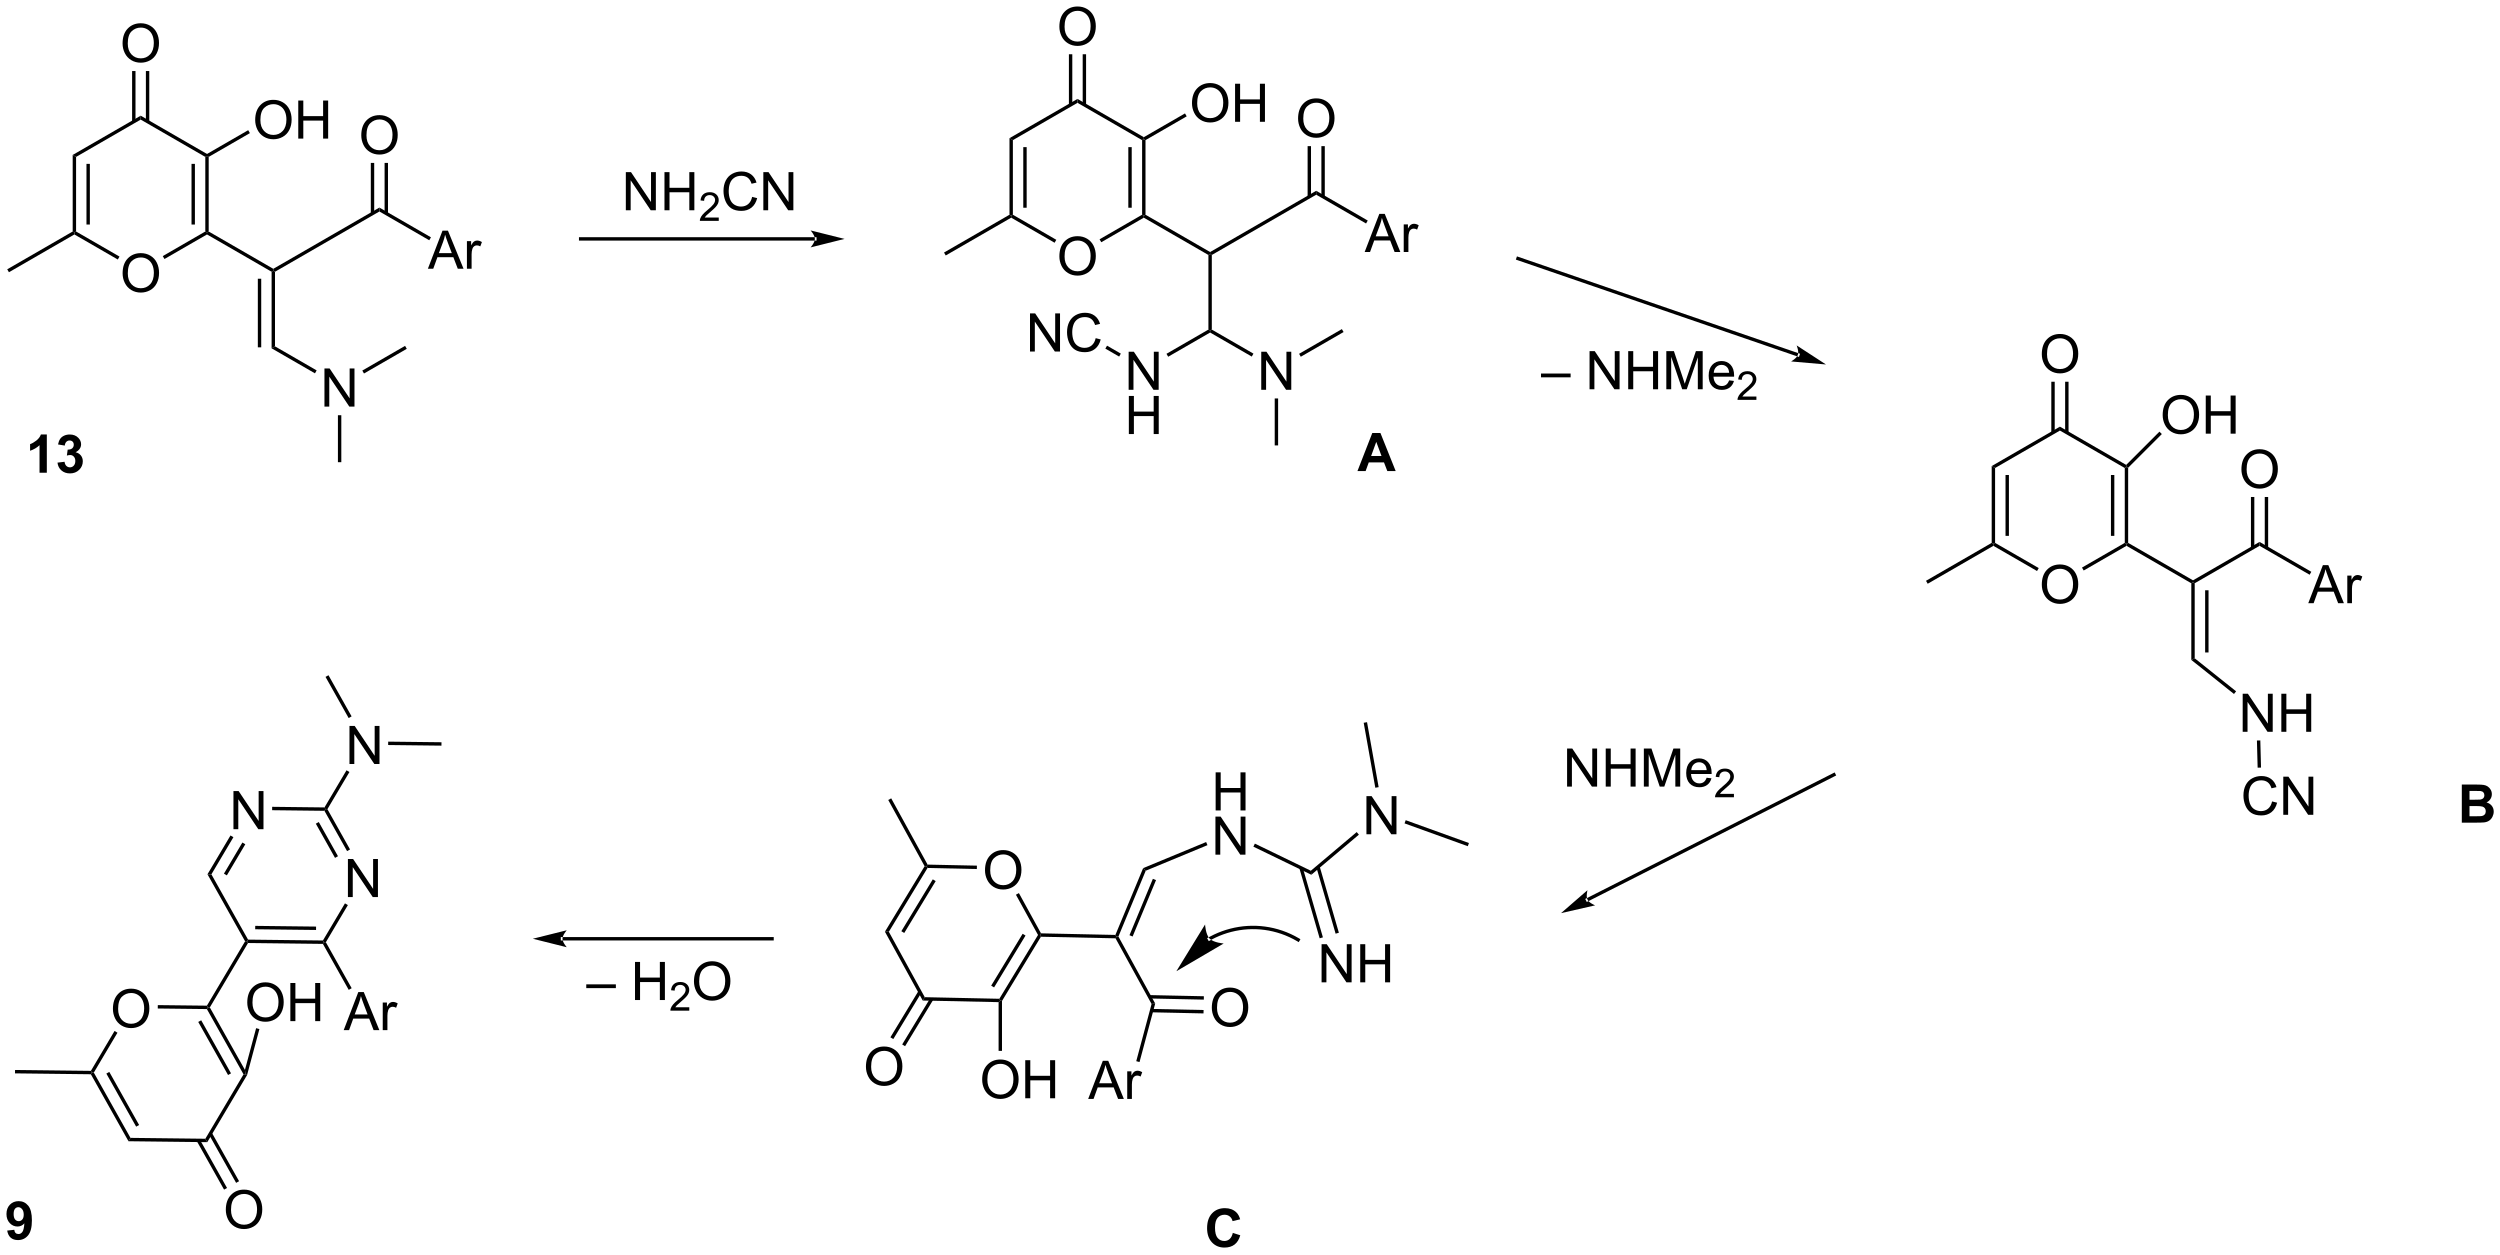 <?xml version="1.0" encoding="UTF-8"?>
<!DOCTYPE svg PUBLIC '-//W3C//DTD SVG 1.0//EN'
          'http://www.w3.org/TR/2001/REC-SVG-20010904/DTD/svg10.dtd'>
<svg stroke-dasharray="none" shape-rendering="auto" xmlns="http://www.w3.org/2000/svg" font-family="'Dialog'" text-rendering="auto" width="1024" fill-opacity="1" color-interpolation="auto" color-rendering="auto" preserveAspectRatio="xMidYMid meet" font-size="12px" viewBox="0 0 1024 514" fill="black" xmlns:xlink="http://www.w3.org/1999/xlink" stroke="black" image-rendering="auto" stroke-miterlimit="10" stroke-linecap="square" stroke-linejoin="miter" font-style="normal" stroke-width="1" height="514" stroke-dashoffset="0" font-weight="normal" stroke-opacity="1"
><!--Generated by the Batik Graphics2D SVG Generator--><defs id="genericDefs"
  /><g
  ><defs id="defs1"
    ><clipPath clipPathUnits="userSpaceOnUse" id="clipPath1"
      ><path d="M0.895 1.598 L387.451 1.598 L387.451 195.482 L0.895 195.482 L0.895 1.598 Z"
      /></clipPath
      ><clipPath clipPathUnits="userSpaceOnUse" id="clipPath2"
      ><path d="M-0.717 45.203 L-0.717 233.696 L375.091 233.696 L375.091 45.203 Z"
      /></clipPath
    ></defs
    ><g transform="scale(2.649,2.649) translate(-0.895,-1.598) matrix(1.029,0,0,1.029,1.633,-44.897)"
    ><path d="M17.707 86.261 Q17.707 84.834 18.473 84.029 Q19.239 83.222 20.45 83.222 Q21.241 83.222 21.877 83.602 Q22.515 83.98 22.848 84.657 Q23.184 85.334 23.184 86.193 Q23.184 87.066 22.832 87.753 Q22.481 88.441 21.835 88.795 Q21.192 89.149 20.444 89.149 Q19.637 89.149 18.999 88.758 Q18.364 88.365 18.035 87.691 Q17.707 87.013 17.707 86.261 ZM18.489 86.271 Q18.489 87.308 19.043 87.904 Q19.601 88.498 20.442 88.498 Q21.296 88.498 21.848 87.896 Q22.403 87.295 22.403 86.191 Q22.403 85.49 22.166 84.969 Q21.929 84.448 21.473 84.162 Q21.02 83.873 20.452 83.873 Q19.647 83.873 19.067 84.428 Q18.489 84.98 18.489 86.271 Z" stroke="none" clip-path="url(#clipPath2)"
    /></g
    ><g transform="matrix(2.725,0,0,2.725,1.954,-123.168)"
    ><path d="M10.209 68.49 L10.719 68.784 L10.719 79.998 L10.464 80.146 L10.209 79.998 ZM12.28 69.833 L12.28 78.95 L12.79 78.95 L12.79 69.833 Z" stroke="none" clip-path="url(#clipPath2)"
    /></g
    ><g transform="matrix(2.725,0,0,2.725,1.954,-123.168)"
    ><path d="M10.464 80.44 L10.464 80.146 L10.719 79.998 L17.244 83.766 L16.989 84.208 Z" stroke="none" clip-path="url(#clipPath2)"
    /></g
    ><g transform="matrix(2.725,0,0,2.725,1.954,-123.168)"
    ><path d="M24.004 84.132 L23.749 83.69 L30.142 79.998 L30.397 80.146 L30.397 80.44 Z" stroke="none" clip-path="url(#clipPath2)"
    /></g
    ><g transform="matrix(2.725,0,0,2.725,1.954,-123.168)"
    ><path d="M30.652 79.998 L30.397 80.146 L30.142 79.998 L30.142 68.784 L30.397 68.637 L30.652 68.784 ZM28.581 78.95 L28.581 69.833 L28.071 69.833 L28.071 78.95 Z" stroke="none" clip-path="url(#clipPath2)"
    /></g
    ><g transform="matrix(2.725,0,0,2.725,1.954,-123.168)"
    ><path d="M30.397 68.343 L30.397 68.637 L30.142 68.784 L20.431 63.177 L20.431 62.588 Z" stroke="none" clip-path="url(#clipPath2)"
    /></g
    ><g transform="matrix(2.725,0,0,2.725,1.954,-123.168)"
    ><path d="M20.431 62.588 L20.431 63.177 L10.719 68.784 L10.209 68.49 Z" stroke="none" clip-path="url(#clipPath2)"
    /></g
    ><g transform="matrix(2.725,0,0,2.725,1.954,-123.168)"
    ><path d="M10.209 79.998 L10.464 80.146 L10.464 80.44 L0.625 86.121 L0.369 85.679 Z" stroke="none" clip-path="url(#clipPath2)"
    /></g
    ><g transform="matrix(2.725,0,0,2.725,1.954,-123.168)"
    ><path d="M37.641 63.244 Q37.641 61.817 38.406 61.012 Q39.172 60.205 40.383 60.205 Q41.175 60.205 41.81 60.585 Q42.448 60.962 42.781 61.64 Q43.117 62.317 43.117 63.176 Q43.117 64.048 42.766 64.736 Q42.414 65.423 41.768 65.778 Q41.125 66.132 40.378 66.132 Q39.571 66.132 38.932 65.741 Q38.297 65.348 37.969 64.673 Q37.641 63.996 37.641 63.244 ZM38.422 63.254 Q38.422 64.291 38.977 64.887 Q39.534 65.481 40.375 65.481 Q41.229 65.481 41.781 64.879 Q42.336 64.278 42.336 63.173 Q42.336 62.473 42.099 61.952 Q41.862 61.431 41.406 61.145 Q40.953 60.856 40.386 60.856 Q39.581 60.856 39 61.41 Q38.422 61.962 38.422 63.254 ZM44.116 66.033 L44.116 60.306 L44.874 60.306 L44.874 62.658 L47.85 62.658 L47.85 60.306 L48.608 60.306 L48.608 66.033 L47.85 66.033 L47.85 63.332 L44.874 63.332 L44.874 66.033 L44.116 66.033 Z" stroke="none" clip-path="url(#clipPath2)"
    /></g
    ><g transform="matrix(2.725,0,0,2.725,1.954,-123.168)"
    ><path d="M30.652 68.784 L30.397 68.637 L30.397 68.343 L36.59 64.767 L36.845 65.209 Z" stroke="none" clip-path="url(#clipPath2)"
    /></g
    ><g transform="matrix(2.725,0,0,2.725,1.954,-123.168)"
    ><path d="M17.707 51.735 Q17.707 50.308 18.473 49.503 Q19.239 48.696 20.45 48.696 Q21.241 48.696 21.877 49.076 Q22.515 49.454 22.848 50.131 Q23.184 50.808 23.184 51.667 Q23.184 52.54 22.832 53.227 Q22.481 53.915 21.835 54.269 Q21.192 54.623 20.444 54.623 Q19.637 54.623 18.999 54.232 Q18.364 53.839 18.035 53.165 Q17.707 52.488 17.707 51.735 ZM18.489 51.745 Q18.489 52.782 19.043 53.378 Q19.601 53.972 20.442 53.972 Q21.296 53.972 21.848 53.37 Q22.403 52.769 22.403 51.665 Q22.403 50.964 22.166 50.443 Q21.929 49.922 21.473 49.636 Q21.02 49.347 20.452 49.347 Q19.647 49.347 19.067 49.902 Q18.489 50.454 18.489 51.745 Z" stroke="none" clip-path="url(#clipPath2)"
    /></g
    ><g transform="matrix(2.725,0,0,2.725,1.954,-123.168)"
    ><path d="M21.721 63.481 L21.721 55.877 L21.211 55.877 L21.211 63.481 ZM19.65 63.481 L19.65 55.877 L19.14 55.877 L19.14 63.481 Z" stroke="none" clip-path="url(#clipPath2)"
    /></g
    ><g transform="matrix(2.725,0,0,2.725,1.954,-123.168)"
    ><path d="M30.397 80.44 L30.397 80.146 L30.652 79.998 L40.364 85.606 L40.364 85.9 L40.109 86.047 Z" stroke="none" clip-path="url(#clipPath2)"
    /></g
    ><g transform="matrix(2.725,0,0,2.725,1.954,-123.168)"
    ><path d="M40.619 86.047 L40.364 85.9 L40.364 85.606 L56.311 76.399 L56.311 76.988 Z" stroke="none" clip-path="url(#clipPath2)"
    /></g
    ><g transform="matrix(2.725,0,0,2.725,1.954,-123.168)"
    ><path d="M40.109 86.047 L40.364 85.9 L40.619 86.047 L40.619 97.261 L40.109 97.556 ZM38.038 87.096 L38.038 97.409 L38.548 97.409 L38.548 87.096 Z" stroke="none" clip-path="url(#clipPath2)"
    /></g
    ><g transform="matrix(2.725,0,0,2.725,1.954,-123.168)"
    ><path d="M63.597 85.597 L65.797 79.871 L66.615 79.871 L68.959 85.597 L68.094 85.597 L67.427 83.863 L65.032 83.863 L64.404 85.597 L63.597 85.597 ZM65.25 83.246 L67.193 83.246 L66.594 81.66 Q66.321 80.936 66.188 80.472 Q66.079 81.022 65.881 81.566 L65.25 83.246 ZM69.467 85.597 L69.467 81.449 L70.099 81.449 L70.099 82.077 Q70.342 81.636 70.545 81.496 Q70.75 81.355 70.998 81.355 Q71.352 81.355 71.719 81.582 L71.477 82.233 Q71.219 82.082 70.961 82.082 Q70.732 82.082 70.547 82.22 Q70.365 82.358 70.287 82.605 Q70.17 82.98 70.17 83.425 L70.17 85.597 L69.467 85.597 Z" stroke="none" clip-path="url(#clipPath2)"
    /></g
    ><g transform="matrix(2.725,0,0,2.725,1.954,-123.168)"
    ><path d="M56.311 76.988 L56.311 76.399 L64.06 80.872 L63.804 81.314 Z" stroke="none" clip-path="url(#clipPath2)"
    /></g
    ><g transform="matrix(2.725,0,0,2.725,1.954,-123.168)"
    ><path d="M53.588 65.545 Q53.588 64.118 54.353 63.314 Q55.119 62.506 56.33 62.506 Q57.122 62.506 57.757 62.887 Q58.395 63.264 58.728 63.941 Q59.064 64.618 59.064 65.478 Q59.064 66.35 58.713 67.038 Q58.361 67.725 57.715 68.079 Q57.072 68.433 56.325 68.433 Q55.517 68.433 54.879 68.043 Q54.244 67.65 53.916 66.975 Q53.588 66.298 53.588 65.545 ZM54.369 65.556 Q54.369 66.592 54.924 67.189 Q55.481 67.782 56.322 67.782 Q57.176 67.782 57.728 67.181 Q58.283 66.579 58.283 65.475 Q58.283 64.775 58.046 64.254 Q57.809 63.733 57.353 63.447 Q56.9 63.157 56.333 63.157 Q55.528 63.157 54.947 63.712 Q54.369 64.264 54.369 65.556 Z" stroke="none" clip-path="url(#clipPath2)"
    /></g
    ><g transform="matrix(2.725,0,0,2.725,1.954,-123.168)"
    ><path d="M57.602 77.291 L57.602 69.687 L57.092 69.687 L57.092 77.291 ZM55.53 77.291 L55.53 69.687 L55.02 69.687 L55.02 77.291 Z" stroke="none" clip-path="url(#clipPath2)"
    /></g
    ><g transform="matrix(2.725,0,0,2.725,1.954,-123.168)"
    ><path d="M48.052 106.313 L48.052 100.586 L48.83 100.586 L51.838 105.081 L51.838 100.586 L52.565 100.586 L52.565 106.313 L51.786 106.313 L48.778 101.813 L48.778 106.313 L48.052 106.313 Z" stroke="none" clip-path="url(#clipPath2)"
    /></g
    ><g transform="matrix(2.725,0,0,2.725,1.954,-123.168)"
    ><path d="M40.109 97.556 L40.619 97.261 L46.879 100.876 L46.624 101.317 Z" stroke="none" clip-path="url(#clipPath2)"
    /></g
    ><g transform="matrix(2.725,0,0,2.725,1.954,-123.168)"
    ><path d="M50.076 107.613 L50.586 107.613 L50.586 114.672 L50.076 114.672 Z" stroke="none" clip-path="url(#clipPath2)"
    /></g
    ><g transform="matrix(2.725,0,0,2.725,1.954,-123.168)"
    ><path d="M53.995 101.342 L53.74 100.9 L60.17 97.188 L60.425 97.63 Z" stroke="none" clip-path="url(#clipPath2)"
    /></g
    ><g transform="matrix(2.725,0,0,2.725,1.954,-123.168)"
    ><path d="M93.353 76.8 L93.353 71.073 L94.131 71.073 L97.139 75.568 L97.139 71.073 L97.866 71.073 L97.866 76.8 L97.087 76.8 L94.079 72.3 L94.079 76.8 L93.353 76.8 ZM99.161 76.8 L99.161 71.073 L99.919 71.073 L99.919 73.425 L102.896 73.425 L102.896 71.073 L103.653 71.073 L103.653 76.8 L102.896 76.8 L102.896 74.1 L99.919 74.1 L99.919 76.8 L99.161 76.8 Z" stroke="none" clip-path="url(#clipPath2)"
    /></g
    ><g transform="matrix(2.725,0,0,2.725,1.954,-123.168)"
    ><path d="M107.32 77.892 L107.32 78.4 L104.48 78.4 Q104.474 78.209 104.542 78.033 Q104.65 77.744 104.888 77.463 Q105.128 77.181 105.579 76.812 Q106.278 76.238 106.525 75.902 Q106.771 75.566 106.771 75.267 Q106.771 74.955 106.546 74.74 Q106.323 74.523 105.962 74.523 Q105.581 74.523 105.353 74.752 Q105.124 74.98 105.122 75.384 L104.579 75.33 Q104.636 74.722 104.999 74.406 Q105.362 74.088 105.974 74.088 Q106.593 74.088 106.952 74.431 Q107.314 74.773 107.314 75.279 Q107.314 75.537 107.208 75.787 Q107.103 76.035 106.857 76.31 Q106.612 76.585 106.044 77.066 Q105.57 77.465 105.435 77.607 Q105.3 77.75 105.212 77.892 L107.32 77.892 Z" stroke="none" clip-path="url(#clipPath2)"
    /></g
    ><g transform="matrix(2.725,0,0,2.725,1.954,-123.168)"
    ><path d="M112.338 74.792 L113.096 74.982 Q112.859 75.917 112.239 76.409 Q111.619 76.899 110.726 76.899 Q109.799 76.899 109.218 76.521 Q108.64 76.144 108.335 75.43 Q108.033 74.714 108.033 73.894 Q108.033 72.998 108.374 72.334 Q108.718 71.667 109.348 71.321 Q109.979 70.975 110.737 70.975 Q111.596 70.975 112.182 71.412 Q112.768 71.85 112.999 72.644 L112.252 72.818 Q112.054 72.193 111.674 71.909 Q111.296 71.623 110.721 71.623 Q110.062 71.623 109.617 71.941 Q109.174 72.256 108.994 72.79 Q108.815 73.323 108.815 73.888 Q108.815 74.62 109.028 75.165 Q109.242 75.709 109.69 75.98 Q110.14 76.248 110.664 76.248 Q111.299 76.248 111.739 75.881 Q112.182 75.513 112.338 74.792 ZM114.022 76.8 L114.022 71.073 L114.8 71.073 L117.808 75.568 L117.808 71.073 L118.535 71.073 L118.535 76.8 L117.756 76.8 L114.748 72.3 L114.748 76.8 L114.022 76.8 Z" stroke="none" clip-path="url(#clipPath2)"
    /></g
    ><g transform="matrix(2.725,0,0,2.725,1.954,-123.168)"
    ><path d="M158.52 83.74 Q158.52 82.313 159.285 81.508 Q160.051 80.701 161.262 80.701 Q162.054 80.701 162.689 81.081 Q163.327 81.459 163.66 82.136 Q163.996 82.813 163.996 83.672 Q163.996 84.545 163.645 85.232 Q163.293 85.92 162.647 86.274 Q162.004 86.628 161.257 86.628 Q160.449 86.628 159.811 86.237 Q159.176 85.844 158.848 85.17 Q158.52 84.493 158.52 83.74 ZM159.301 83.75 Q159.301 84.787 159.856 85.383 Q160.413 85.977 161.254 85.977 Q162.108 85.977 162.66 85.375 Q163.215 84.774 163.215 83.67 Q163.215 82.969 162.978 82.448 Q162.741 81.927 162.285 81.641 Q161.832 81.352 161.264 81.352 Q160.46 81.352 159.879 81.907 Q159.301 82.459 159.301 83.75 Z" stroke="none" clip-path="url(#clipPath2)"
    /></g
    ><g transform="matrix(2.725,0,0,2.725,1.954,-123.168)"
    ><path d="M151.021 65.969 L151.531 66.263 L151.531 77.477 L151.276 77.625 L151.021 77.477 ZM153.093 67.312 L153.093 76.429 L153.603 76.429 L153.603 67.312 Z" stroke="none" clip-path="url(#clipPath2)"
    /></g
    ><g transform="matrix(2.725,0,0,2.725,1.954,-123.168)"
    ><path d="M151.276 77.919 L151.276 77.625 L151.531 77.477 L158.057 81.245 L157.802 81.687 Z" stroke="none" clip-path="url(#clipPath2)"
    /></g
    ><g transform="matrix(2.725,0,0,2.725,1.954,-123.168)"
    ><path d="M164.816 81.61 L164.561 81.169 L170.955 77.477 L171.21 77.625 L171.21 77.919 Z" stroke="none" clip-path="url(#clipPath2)"
    /></g
    ><g transform="matrix(2.725,0,0,2.725,1.954,-123.168)"
    ><path d="M171.465 77.477 L171.21 77.625 L170.955 77.477 L170.955 66.263 L171.21 66.116 L171.465 66.263 ZM169.393 76.429 L169.393 67.312 L168.883 67.312 L168.883 76.429 Z" stroke="none" clip-path="url(#clipPath2)"
    /></g
    ><g transform="matrix(2.725,0,0,2.725,1.954,-123.168)"
    ><path d="M171.21 65.821 L171.21 66.116 L170.955 66.263 L161.243 60.656 L161.243 60.067 Z" stroke="none" clip-path="url(#clipPath2)"
    /></g
    ><g transform="matrix(2.725,0,0,2.725,1.954,-123.168)"
    ><path d="M161.243 60.067 L161.243 60.656 L151.531 66.263 L151.021 65.969 Z" stroke="none" clip-path="url(#clipPath2)"
    /></g
    ><g transform="matrix(2.725,0,0,2.725,1.954,-123.168)"
    ><path d="M151.021 77.477 L151.276 77.625 L151.276 77.919 L141.437 83.6 L141.182 83.158 Z" stroke="none" clip-path="url(#clipPath2)"
    /></g
    ><g transform="matrix(2.725,0,0,2.725,1.954,-123.168)"
    ><path d="M178.453 60.723 Q178.453 59.296 179.219 58.491 Q179.985 57.684 181.196 57.684 Q181.987 57.684 182.623 58.064 Q183.261 58.441 183.594 59.118 Q183.93 59.796 183.93 60.655 Q183.93 61.527 183.578 62.215 Q183.227 62.902 182.581 63.257 Q181.938 63.611 181.19 63.611 Q180.383 63.611 179.745 63.22 Q179.11 62.827 178.781 62.152 Q178.453 61.475 178.453 60.723 ZM179.235 60.733 Q179.235 61.77 179.789 62.366 Q180.347 62.96 181.188 62.96 Q182.042 62.96 182.594 62.358 Q183.149 61.757 183.149 60.652 Q183.149 59.952 182.912 59.431 Q182.675 58.91 182.219 58.624 Q181.766 58.335 181.198 58.335 Q180.393 58.335 179.813 58.889 Q179.235 59.441 179.235 60.733 ZM184.929 63.512 L184.929 57.785 L185.686 57.785 L185.686 60.137 L188.663 60.137 L188.663 57.785 L189.421 57.785 L189.421 63.512 L188.663 63.512 L188.663 60.811 L185.686 60.811 L185.686 63.512 L184.929 63.512 Z" stroke="none" clip-path="url(#clipPath2)"
    /></g
    ><g transform="matrix(2.725,0,0,2.725,1.954,-123.168)"
    ><path d="M171.465 66.263 L171.21 66.116 L171.21 65.821 L177.402 62.246 L177.657 62.688 Z" stroke="none" clip-path="url(#clipPath2)"
    /></g
    ><g transform="matrix(2.725,0,0,2.725,1.954,-123.168)"
    ><path d="M158.52 49.214 Q158.52 47.787 159.285 46.982 Q160.051 46.175 161.262 46.175 Q162.054 46.175 162.689 46.555 Q163.327 46.933 163.66 47.61 Q163.996 48.287 163.996 49.146 Q163.996 50.019 163.645 50.706 Q163.293 51.394 162.647 51.748 Q162.004 52.102 161.257 52.102 Q160.449 52.102 159.811 51.711 Q159.176 51.318 158.848 50.644 Q158.52 49.967 158.52 49.214 ZM159.301 49.224 Q159.301 50.261 159.856 50.857 Q160.413 51.451 161.254 51.451 Q162.108 51.451 162.66 50.849 Q163.215 50.248 163.215 49.144 Q163.215 48.443 162.978 47.922 Q162.741 47.401 162.285 47.115 Q161.832 46.826 161.264 46.826 Q160.46 46.826 159.879 47.381 Q159.301 47.933 159.301 49.224 Z" stroke="none" clip-path="url(#clipPath2)"
    /></g
    ><g transform="matrix(2.725,0,0,2.725,1.954,-123.168)"
    ><path d="M162.534 60.96 L162.534 53.355 L162.024 53.355 L162.024 60.96 ZM160.462 60.96 L160.462 53.355 L159.952 53.355 L159.952 60.96 Z" stroke="none" clip-path="url(#clipPath2)"
    /></g
    ><g transform="matrix(2.725,0,0,2.725,1.954,-123.168)"
    ><path d="M171.21 77.919 L171.21 77.625 L171.465 77.477 L181.177 83.084 L181.177 83.379 L180.922 83.526 Z" stroke="none" clip-path="url(#clipPath2)"
    /></g
    ><g transform="matrix(2.725,0,0,2.725,1.954,-123.168)"
    ><path d="M181.432 83.526 L181.177 83.379 L181.177 83.084 L197.124 73.877 L197.124 74.467 Z" stroke="none" clip-path="url(#clipPath2)"
    /></g
    ><g transform="matrix(2.725,0,0,2.725,1.954,-123.168)"
    ><path d="M180.922 83.526 L181.177 83.379 L181.432 83.526 L181.432 94.74 L181.177 94.888 L180.922 94.74 Z" stroke="none" clip-path="url(#clipPath2)"
    /></g
    ><g transform="matrix(2.725,0,0,2.725,1.954,-123.168)"
    ><path d="M204.409 83.076 L206.61 77.35 L207.428 77.35 L209.771 83.076 L208.907 83.076 L208.24 81.342 L205.844 81.342 L205.217 83.076 L204.409 83.076 ZM206.063 80.725 L208.006 80.725 L207.407 79.139 Q207.133 78.415 207 77.951 Q206.891 78.501 206.693 79.045 L206.063 80.725 ZM210.279 83.076 L210.279 78.928 L210.912 78.928 L210.912 79.556 Q211.154 79.115 211.357 78.975 Q211.563 78.834 211.81 78.834 Q212.165 78.834 212.532 79.061 L212.29 79.712 Q212.032 79.561 211.774 79.561 Q211.545 79.561 211.36 79.699 Q211.178 79.837 211.099 80.084 Q210.982 80.459 210.982 80.904 L210.982 83.076 L210.279 83.076 Z" stroke="none" clip-path="url(#clipPath2)"
    /></g
    ><g transform="matrix(2.725,0,0,2.725,1.954,-123.168)"
    ><path d="M197.124 74.467 L197.124 73.877 L204.872 78.351 L204.617 78.793 Z" stroke="none" clip-path="url(#clipPath2)"
    /></g
    ><g transform="matrix(2.725,0,0,2.725,1.954,-123.168)"
    ><path d="M194.4 63.024 Q194.4 61.597 195.166 60.793 Q195.931 59.985 197.142 59.985 Q197.934 59.985 198.569 60.365 Q199.207 60.743 199.541 61.42 Q199.877 62.097 199.877 62.957 Q199.877 63.829 199.525 64.516 Q199.174 65.204 198.528 65.558 Q197.885 65.912 197.137 65.912 Q196.33 65.912 195.692 65.522 Q195.056 65.129 194.728 64.454 Q194.4 63.777 194.4 63.024 ZM195.181 63.035 Q195.181 64.071 195.736 64.668 Q196.293 65.261 197.135 65.261 Q197.989 65.261 198.541 64.66 Q199.095 64.058 199.095 62.954 Q199.095 62.254 198.858 61.733 Q198.621 61.212 198.166 60.925 Q197.713 60.636 197.145 60.636 Q196.34 60.636 195.76 61.191 Q195.181 61.743 195.181 63.035 Z" stroke="none" clip-path="url(#clipPath2)"
    /></g
    ><g transform="matrix(2.725,0,0,2.725,1.954,-123.168)"
    ><path d="M198.414 74.77 L198.414 67.166 L197.904 67.166 L197.904 74.77 ZM196.343 74.77 L196.343 67.166 L195.833 67.166 L195.833 74.77 Z" stroke="none" clip-path="url(#clipPath2)"
    /></g
    ><g transform="matrix(2.725,0,0,2.725,1.954,-123.168)"
    ><path d="M188.864 103.792 L188.864 98.065 L189.643 98.065 L192.65 102.56 L192.65 98.065 L193.377 98.065 L193.377 103.792 L192.598 103.792 L189.591 99.292 L189.591 103.792 L188.864 103.792 Z" stroke="none" clip-path="url(#clipPath2)"
    /></g
    ><g transform="matrix(2.725,0,0,2.725,1.954,-123.168)"
    ><path d="M181.177 95.182 L181.177 94.888 L181.432 94.74 L187.692 98.355 L187.437 98.796 Z" stroke="none" clip-path="url(#clipPath2)"
    /></g
    ><g transform="matrix(2.725,0,0,2.725,1.954,-123.168)"
    ><path d="M190.888 105.092 L191.399 105.092 L191.399 112.151 L190.888 112.151 Z" stroke="none" clip-path="url(#clipPath2)"
    /></g
    ><g transform="matrix(2.725,0,0,2.725,1.954,-123.168)"
    ><path d="M194.807 98.821 L194.552 98.379 L200.983 94.667 L201.238 95.109 Z" stroke="none" clip-path="url(#clipPath2)"
    /></g
    ><g transform="matrix(2.725,0,0,2.725,1.954,-123.168)"
    ><path d="M168.931 103.792 L168.931 98.065 L169.709 98.065 L172.717 102.56 L172.717 98.065 L173.444 98.065 L173.444 103.792 L172.665 103.792 L169.657 99.292 L169.657 103.792 L168.931 103.792 Z" stroke="none" clip-path="url(#clipPath2)"
    /></g
    ><g transform="matrix(2.725,0,0,2.725,1.954,-123.168)"
    ><path d="M168.962 110.442 L168.962 104.715 L169.72 104.715 L169.72 107.067 L172.696 107.067 L172.696 104.715 L173.454 104.715 L173.454 110.442 L172.696 110.442 L172.696 107.742 L169.72 107.742 L169.72 110.442 L168.962 110.442 Z" stroke="none" clip-path="url(#clipPath2)"
    /></g
    ><g transform="matrix(2.725,0,0,2.725,1.954,-123.168)"
    ><path d="M180.922 94.74 L181.177 94.888 L181.177 95.182 L174.874 98.821 L174.619 98.379 Z" stroke="none" clip-path="url(#clipPath2)"
    /></g
    ><g transform="matrix(2.725,0,0,2.725,1.954,-123.168)"
    ><path d="M154.104 98.038 L154.104 92.311 L154.883 92.311 L157.891 96.806 L157.891 92.311 L158.617 92.311 L158.617 98.038 L157.839 98.038 L154.831 93.538 L154.831 98.038 L154.104 98.038 ZM163.976 96.03 L164.733 96.22 Q164.496 97.155 163.876 97.647 Q163.257 98.137 162.363 98.137 Q161.436 98.137 160.856 97.759 Q160.278 97.381 159.973 96.668 Q159.671 95.952 159.671 95.131 Q159.671 94.236 160.012 93.571 Q160.356 92.905 160.986 92.558 Q161.616 92.212 162.374 92.212 Q163.233 92.212 163.819 92.65 Q164.405 93.087 164.637 93.881 L163.889 94.056 Q163.692 93.431 163.311 93.147 Q162.934 92.861 162.358 92.861 Q161.699 92.861 161.254 93.178 Q160.811 93.493 160.632 94.027 Q160.452 94.561 160.452 95.126 Q160.452 95.858 160.666 96.402 Q160.879 96.946 161.327 97.217 Q161.778 97.486 162.301 97.486 Q162.936 97.486 163.376 97.118 Q163.819 96.751 163.976 96.03 Z" stroke="none" clip-path="url(#clipPath2)"
    /></g
    ><g transform="matrix(2.725,0,0,2.725,1.954,-123.168)"
    ><path d="M167.758 98.355 L167.503 98.796 L165.43 97.6 L165.685 97.158 Z" stroke="none" clip-path="url(#clipPath2)"
    /></g
    ><g transform="matrix(2.725,0,0,2.725,1.954,-123.168)"
    ><path d="M306.191 133.083 Q306.191 131.656 306.957 130.851 Q307.723 130.044 308.933 130.044 Q309.725 130.044 310.361 130.424 Q310.999 130.802 311.332 131.479 Q311.668 132.156 311.668 133.015 Q311.668 133.888 311.316 134.575 Q310.965 135.263 310.319 135.617 Q309.676 135.971 308.928 135.971 Q308.121 135.971 307.483 135.581 Q306.848 135.187 306.519 134.513 Q306.191 133.836 306.191 133.083 ZM306.973 133.094 Q306.973 134.13 307.527 134.726 Q308.085 135.32 308.926 135.32 Q309.78 135.32 310.332 134.719 Q310.887 134.117 310.887 133.013 Q310.887 132.312 310.65 131.792 Q310.413 131.271 309.957 130.984 Q309.504 130.695 308.936 130.695 Q308.131 130.695 307.551 131.25 Q306.973 131.802 306.973 133.094 Z" stroke="none" clip-path="url(#clipPath2)"
    /></g
    ><g transform="matrix(2.725,0,0,2.725,1.954,-123.168)"
    ><path d="M298.658 115.252 L299.168 115.546 L299.168 126.801 L298.913 126.948 L298.658 126.801 ZM300.737 116.599 L300.737 125.748 L301.247 125.748 L301.247 116.599 Z" stroke="none" clip-path="url(#clipPath2)"
    /></g
    ><g transform="matrix(2.725,0,0,2.725,1.954,-123.168)"
    ><path d="M298.913 127.243 L298.913 126.948 L299.168 126.801 L305.728 130.588 L305.473 131.03 Z" stroke="none" clip-path="url(#clipPath2)"
    /></g
    ><g transform="matrix(2.725,0,0,2.725,1.954,-123.168)"
    ><path d="M312.488 130.954 L312.233 130.512 L318.661 126.801 L318.916 126.948 L318.916 127.243 Z" stroke="none" clip-path="url(#clipPath2)"
    /></g
    ><g transform="matrix(2.725,0,0,2.725,1.954,-123.168)"
    ><path d="M319.171 126.801 L318.916 126.948 L318.661 126.801 L318.661 115.546 L318.916 115.399 L319.171 115.505 ZM317.092 125.748 L317.092 116.599 L316.582 116.599 L316.582 125.748 Z" stroke="none" clip-path="url(#clipPath2)"
    /></g
    ><g transform="matrix(2.725,0,0,2.725,1.954,-123.168)"
    ><path d="M318.874 115.08 L318.916 115.399 L318.661 115.546 L308.915 109.919 L308.915 109.33 Z" stroke="none" clip-path="url(#clipPath2)"
    /></g
    ><g transform="matrix(2.725,0,0,2.725,1.954,-123.168)"
    ><path d="M308.915 109.33 L308.915 109.919 L299.168 115.546 L298.658 115.252 Z" stroke="none" clip-path="url(#clipPath2)"
    /></g
    ><g transform="matrix(2.725,0,0,2.725,1.954,-123.168)"
    ><path d="M298.658 126.801 L298.913 126.948 L298.913 127.243 L289.039 132.943 L288.784 132.501 Z" stroke="none" clip-path="url(#clipPath2)"
    /></g
    ><g transform="matrix(2.725,0,0,2.725,1.954,-123.168)"
    ><path d="M324.359 107.594 Q324.359 106.167 325.125 105.362 Q325.89 104.555 327.101 104.555 Q327.893 104.555 328.528 104.935 Q329.166 105.313 329.5 105.99 Q329.836 106.667 329.836 107.526 Q329.836 108.398 329.484 109.086 Q329.132 109.773 328.486 110.128 Q327.843 110.482 327.096 110.482 Q326.289 110.482 325.651 110.091 Q325.015 109.698 324.687 109.023 Q324.359 108.346 324.359 107.594 ZM325.14 107.604 Q325.14 108.641 325.695 109.237 Q326.252 109.831 327.093 109.831 Q327.947 109.831 328.5 109.229 Q329.054 108.628 329.054 107.523 Q329.054 106.823 328.817 106.302 Q328.58 105.781 328.125 105.495 Q327.671 105.206 327.104 105.206 Q326.299 105.206 325.718 105.76 Q325.14 106.313 325.14 107.604 ZM330.834 110.383 L330.834 104.656 L331.592 104.656 L331.592 107.008 L334.568 107.008 L334.568 104.656 L335.326 104.656 L335.326 110.383 L334.568 110.383 L334.568 107.682 L331.592 107.682 L331.592 110.383 L330.834 110.383 Z" stroke="none" clip-path="url(#clipPath2)"
    /></g
    ><g transform="matrix(2.725,0,0,2.725,1.954,-123.168)"
    ><path d="M319.171 115.505 L318.916 115.399 L318.874 115.08 L323.873 110.081 L324.234 110.442 Z" stroke="none" clip-path="url(#clipPath2)"
    /></g
    ><g transform="matrix(2.725,0,0,2.725,1.954,-123.168)"
    ><path d="M306.191 98.437 Q306.191 97.01 306.957 96.205 Q307.723 95.398 308.933 95.398 Q309.725 95.398 310.361 95.778 Q310.999 96.156 311.332 96.833 Q311.668 97.51 311.668 98.369 Q311.668 99.242 311.316 99.929 Q310.965 100.617 310.319 100.971 Q309.676 101.325 308.928 101.325 Q308.121 101.325 307.483 100.934 Q306.848 100.541 306.519 99.867 Q306.191 99.189 306.191 98.437 ZM306.973 98.447 Q306.973 99.484 307.527 100.08 Q308.085 100.674 308.926 100.674 Q309.78 100.674 310.332 100.072 Q310.887 99.471 310.887 98.367 Q310.887 97.666 310.65 97.145 Q310.413 96.624 309.957 96.338 Q309.504 96.049 308.936 96.049 Q308.131 96.049 307.551 96.604 Q306.973 97.156 306.973 98.447 Z" stroke="none" clip-path="url(#clipPath2)"
    /></g
    ><g transform="matrix(2.725,0,0,2.725,1.954,-123.168)"
    ><path d="M310.209 110.225 L310.209 102.579 L309.699 102.579 L309.699 110.225 ZM308.13 110.225 L308.13 102.579 L307.62 102.579 L307.62 110.225 Z" stroke="none" clip-path="url(#clipPath2)"
    /></g
    ><g transform="matrix(2.725,0,0,2.725,1.954,-123.168)"
    ><path d="M318.916 127.243 L318.916 126.948 L319.171 126.801 L328.918 132.428 L328.918 132.722 L328.663 132.869 Z" stroke="none" clip-path="url(#clipPath2)"
    /></g
    ><g transform="matrix(2.725,0,0,2.725,1.954,-123.168)"
    ><path d="M329.173 132.869 L328.918 132.722 L328.918 132.428 L338.919 126.653 L338.919 127.243 Z" stroke="none" clip-path="url(#clipPath2)"
    /></g
    ><g transform="matrix(2.725,0,0,2.725,1.954,-123.168)"
    ><path d="M328.663 132.869 L328.918 132.722 L329.173 132.869 L329.173 144.148 L328.663 144.394 ZM330.741 133.922 L330.741 143.27 L331.252 143.27 L331.252 133.922 Z" stroke="none" clip-path="url(#clipPath2)"
    /></g
    ><g transform="matrix(2.725,0,0,2.725,1.954,-123.168)"
    ><path d="M346.24 135.872 L348.44 130.146 L349.258 130.146 L351.602 135.872 L350.737 135.872 L350.07 134.138 L347.675 134.138 L347.047 135.872 L346.24 135.872 ZM347.893 133.521 L349.836 133.521 L349.237 131.935 Q348.964 131.211 348.831 130.747 Q348.721 131.297 348.523 131.841 L347.893 133.521 ZM352.109 135.872 L352.109 131.724 L352.742 131.724 L352.742 132.351 Q352.984 131.911 353.188 131.771 Q353.393 131.63 353.641 131.63 Q353.995 131.63 354.362 131.857 L354.12 132.508 Q353.862 132.357 353.604 132.357 Q353.375 132.357 353.19 132.495 Q353.008 132.633 352.93 132.88 Q352.812 133.255 352.812 133.7 L352.812 135.872 L352.109 135.872 Z" stroke="none" clip-path="url(#clipPath2)"
    /></g
    ><g transform="matrix(2.725,0,0,2.725,1.954,-123.168)"
    ><path d="M338.919 127.243 L338.919 126.653 L346.702 131.147 L346.447 131.589 Z" stroke="none" clip-path="url(#clipPath2)"
    /></g
    ><g transform="matrix(2.725,0,0,2.725,1.954,-123.168)"
    ><path d="M336.196 115.76 Q336.196 114.333 336.962 113.528 Q337.727 112.721 338.938 112.721 Q339.73 112.721 340.365 113.101 Q341.003 113.479 341.337 114.156 Q341.672 114.833 341.672 115.692 Q341.672 116.565 341.321 117.252 Q340.969 117.94 340.323 118.294 Q339.68 118.648 338.933 118.648 Q338.125 118.648 337.488 118.257 Q336.852 117.864 336.524 117.19 Q336.196 116.513 336.196 115.76 ZM336.977 115.77 Q336.977 116.807 337.532 117.403 Q338.089 117.997 338.93 117.997 Q339.784 117.997 340.337 117.395 Q340.891 116.794 340.891 115.69 Q340.891 114.989 340.654 114.468 Q340.417 113.948 339.962 113.661 Q339.508 113.372 338.941 113.372 Q338.136 113.372 337.555 113.927 Q336.977 114.479 336.977 115.77 Z" stroke="none" clip-path="url(#clipPath2)"
    /></g
    ><g transform="matrix(2.725,0,0,2.725,1.954,-123.168)"
    ><path d="M340.214 127.548 L340.214 119.902 L339.703 119.902 L339.703 127.548 ZM338.135 127.548 L338.135 119.902 L337.625 119.902 L337.625 127.548 Z" stroke="none" clip-path="url(#clipPath2)"
    /></g
    ><g transform="matrix(2.725,0,0,2.725,1.954,-123.168)"
    ><path d="M336.386 155.2 L336.386 149.474 L337.165 149.474 L340.173 153.969 L340.173 149.474 L340.899 149.474 L340.899 155.2 L340.12 155.2 L337.113 150.7 L337.113 155.2 L336.386 155.2 ZM342.195 155.2 L342.195 149.474 L342.952 149.474 L342.952 151.825 L345.929 151.825 L345.929 149.474 L346.687 149.474 L346.687 155.2 L345.929 155.2 L345.929 152.5 L342.952 152.5 L342.952 155.2 L342.195 155.2 Z" stroke="none" clip-path="url(#clipPath2)"
    /></g
    ><g transform="matrix(2.725,0,0,2.725,1.954,-123.168)"
    ><path d="M328.663 144.394 L329.173 144.148 L335.396 149.115 L335.078 149.514 Z" stroke="none" clip-path="url(#clipPath2)"
    /></g
    ><g transform="matrix(2.725,0,0,2.725,1.954,-123.168)"
    ><path d="M340.804 165.664 L341.562 165.854 Q341.325 166.789 340.705 167.281 Q340.085 167.77 339.192 167.77 Q338.265 167.77 337.684 167.393 Q337.106 167.015 336.801 166.302 Q336.499 165.585 336.499 164.765 Q336.499 163.869 336.84 163.205 Q337.184 162.539 337.814 162.192 Q338.445 161.846 339.202 161.846 Q340.062 161.846 340.648 162.283 Q341.234 162.721 341.465 163.515 L340.718 163.69 Q340.52 163.065 340.14 162.781 Q339.762 162.494 339.187 162.494 Q338.528 162.494 338.083 162.812 Q337.64 163.127 337.46 163.661 Q337.281 164.195 337.281 164.76 Q337.281 165.492 337.494 166.036 Q337.708 166.58 338.156 166.851 Q338.606 167.119 339.13 167.119 Q339.765 167.119 340.205 166.752 Q340.648 166.385 340.804 165.664 ZM342.488 167.671 L342.488 161.945 L343.266 161.945 L346.274 166.44 L346.274 161.945 L347 161.945 L347 167.671 L346.222 167.671 L343.214 163.171 L343.214 167.671 L342.488 167.671 Z" stroke="none" clip-path="url(#clipPath2)"
    /></g
    ><g transform="matrix(2.725,0,0,2.725,1.954,-123.168)"
    ><path d="M338.526 156.507 L339.036 156.494 L339.142 160.577 L338.632 160.591 Z" stroke="none" clip-path="url(#clipPath2)"
    /></g
    ><g transform="matrix(2.725,0,0,2.725,1.954,-123.168)"
    ><path d="M230.915 101.919 L230.915 101.351 L235.366 101.351 L235.366 101.919 L230.915 101.919 ZM238.212 103.708 L238.212 97.981 L238.991 97.981 L241.999 102.476 L241.999 97.981 L242.725 97.981 L242.725 103.708 L241.946 103.708 L238.939 99.208 L238.939 103.708 L238.212 103.708 ZM244.021 103.708 L244.021 97.981 L244.779 97.981 L244.779 100.333 L247.755 100.333 L247.755 97.981 L248.513 97.981 L248.513 103.708 L247.755 103.708 L247.755 101.007 L244.779 101.007 L244.779 103.708 L244.021 103.708 ZM249.751 103.708 L249.751 97.981 L250.892 97.981 L252.249 102.036 Q252.436 102.601 252.522 102.882 Q252.618 102.57 252.827 101.966 L254.196 97.981 L255.217 97.981 L255.217 103.708 L254.486 103.708 L254.486 98.913 L252.821 103.708 L252.139 103.708 L250.483 98.833 L250.483 103.708 L249.751 103.708 ZM259.189 102.372 L259.915 102.46 Q259.743 103.098 259.277 103.45 Q258.814 103.802 258.092 103.802 Q257.181 103.802 256.647 103.242 Q256.116 102.679 256.116 101.669 Q256.116 100.622 256.655 100.044 Q257.194 99.466 258.053 99.466 Q258.884 99.466 259.41 100.033 Q259.939 100.598 259.939 101.624 Q259.939 101.687 259.936 101.812 L256.842 101.812 Q256.881 102.497 257.228 102.862 Q257.577 103.223 258.095 103.223 Q258.483 103.223 258.756 103.02 Q259.03 102.817 259.189 102.372 ZM256.881 101.234 L259.196 101.234 Q259.149 100.71 258.931 100.45 Q258.595 100.044 258.061 100.044 Q257.577 100.044 257.246 100.369 Q256.915 100.692 256.881 101.234 Z" stroke="none" clip-path="url(#clipPath2)"
    /></g
    ><g transform="matrix(2.725,0,0,2.725,1.954,-123.168)"
    ><path d="M263.292 104.8 L263.292 105.308 L260.452 105.308 Q260.447 105.116 260.515 104.941 Q260.622 104.652 260.861 104.37 Q261.101 104.089 261.552 103.72 Q262.251 103.146 262.497 102.81 Q262.743 102.474 262.743 102.175 Q262.743 101.862 262.519 101.648 Q262.296 101.431 261.935 101.431 Q261.554 101.431 261.325 101.659 Q261.097 101.888 261.095 102.292 L260.552 102.237 Q260.609 101.63 260.972 101.314 Q261.335 100.995 261.947 100.995 Q262.566 100.995 262.925 101.339 Q263.286 101.681 263.286 102.187 Q263.286 102.445 263.181 102.695 Q263.075 102.943 262.829 103.218 Q262.585 103.493 262.017 103.974 Q261.542 104.372 261.407 104.515 Q261.273 104.657 261.185 104.8 L263.292 104.8 Z" stroke="none" clip-path="url(#clipPath2)"
    /></g
    ><g transform="matrix(2.725,0,0,2.725,1.954,-123.168)"
    ><path d="M180.948 186.097 L180.948 186.097 C180.948 186.097 180.948 186.096 180.949 186.096 L180.949 186.096 C180.95 186.096 180.951 186.095 180.953 186.094 L181.075 186.318 L180.95 186.096 L180.951 186.095 L180.951 186.095 L180.953 186.094 L180.953 186.094 L180.954 186.093 L180.955 186.093 C180.979 186.079 181.003 186.066 181.027 186.053 L181.15 186.276 L181.027 186.053 C181.075 186.026 181.123 186 181.171 185.975 L181.291 186.199 L181.171 185.975 C181.364 185.871 181.559 185.772 181.757 185.678 L181.757 185.678 C182.546 185.303 183.369 185.005 184.213 184.787 L184.277 185.034 L184.213 184.787 C187.588 183.916 191.295 184.333 194.535 186.243 L194.754 186.373 L194.495 186.812 L194.275 186.682 C191.157 184.844 187.589 184.443 184.34 185.281 L184.34 185.281 C183.528 185.491 182.736 185.778 181.976 186.139 L181.866 185.909 L181.976 186.139 C181.786 186.23 181.598 186.325 181.412 186.424 L181.412 186.424 C181.365 186.449 181.319 186.474 181.273 186.5 L181.273 186.5 C181.25 186.512 181.227 186.525 181.204 186.538 L181.079 186.315 L181.204 186.538 L181.203 186.539 L181.203 186.539 L181.201 186.54 L181.201 186.54 L181.2 186.54 L181.196 186.542 C181.197 186.542 181.198 186.541 181.198 186.541 L181.198 186.541 C181.198 186.541 181.198 186.541 181.198 186.542 L180.975 186.667 L180.725 186.222 ZM176.105 191.186 L183.219 187.016 C183.219 187.016 181.718 186.912 181.105 186.287 C180.493 185.662 180.42 184.159 180.42 184.159 Z" stroke="none" clip-path="url(#clipPath2)"
    /></g
    ><g transform="matrix(2.725,0,0,2.725,1.954,-123.168)"
    ><path d="M206.511 163.517 L206.008 163.607 L204.262 153.842 L204.764 153.752 Z" stroke="none" clip-path="url(#clipPath2)"
    /></g
    ><g transform="matrix(2.725,0,0,2.725,1.954,-123.168)"
    ><path d="M210.404 168.963 L210.577 168.483 L220.082 171.916 L219.909 172.396 Z" stroke="none" clip-path="url(#clipPath2)"
    /></g
    ><g transform="matrix(2.725,0,0,2.725,1.954,-123.168)"
    ><path d="M196.393 176.687 L196.317 176.083 L203.21 170.27 L203.54 170.66 Z" stroke="none" clip-path="url(#clipPath2)"
    /></g
    ><g transform="matrix(2.725,0,0,2.725,1.954,-123.168)"
    ><path d="M204.675 170.596 L204.675 164.87 L205.454 164.87 L208.461 169.364 L208.461 164.87 L209.188 164.87 L209.188 170.596 L208.409 170.596 L205.401 166.096 L205.401 170.596 L204.675 170.596 Z" stroke="none" clip-path="url(#clipPath2)"
    /></g
    ><g transform="matrix(2.725,0,0,2.725,1.954,-123.168)"
    ><path d="M194.599 175.723 L197.643 186.237 L198.133 186.095 L195.089 175.582 ZM197.154 175.576 L200.041 185.543 L200.531 185.401 L197.644 175.434 Z" stroke="none" clip-path="url(#clipPath2)"
    /></g
    ><g transform="matrix(2.725,0,0,2.725,1.954,-123.168)"
    ><path d="M197.933 192.854 L197.933 187.127 L198.711 187.127 L201.719 191.622 L201.719 187.127 L202.446 187.127 L202.446 192.854 L201.667 192.854 L198.659 188.354 L198.659 192.854 L197.933 192.854 ZM203.741 192.854 L203.741 187.127 L204.499 187.127 L204.499 189.479 L207.475 189.479 L207.475 187.127 L208.233 187.127 L208.233 192.854 L207.475 192.854 L207.475 190.153 L204.499 190.153 L204.499 192.854 L203.741 192.854 Z" stroke="none" clip-path="url(#clipPath2)"
    /></g
    ><g transform="matrix(2.725,0,0,2.725,1.954,-123.168)"
    ><path d="M187.682 172.464 L187.905 172.005 L196.317 176.083 L196.393 176.687 Z" stroke="none" clip-path="url(#clipPath2)"
    /></g
    ><g transform="matrix(2.725,0,0,2.725,1.954,-123.168)"
    ><path d="M171.5 176.081 L171.109 175.69 L180.58 171.767 L180.775 172.238 Z" stroke="none" clip-path="url(#clipPath2)"
    /></g
    ><g transform="matrix(2.725,0,0,2.725,1.954,-123.168)"
    ><path d="M182.009 167.02 L182.009 161.293 L182.767 161.293 L182.767 163.645 L185.743 163.645 L185.743 161.293 L186.501 161.293 L186.501 167.02 L185.743 167.02 L185.743 164.319 L182.767 164.319 L182.767 167.02 L182.009 167.02 Z" stroke="none" clip-path="url(#clipPath2)"
    /></g
    ><g transform="matrix(2.725,0,0,2.725,1.954,-123.168)"
    ><path d="M181.978 173.67 L181.978 167.943 L182.756 167.943 L185.764 172.438 L185.764 167.943 L186.491 167.943 L186.491 173.67 L185.712 173.67 L182.704 169.17 L182.704 173.67 L181.978 173.67 Z" stroke="none" clip-path="url(#clipPath2)"
    /></g
    ><g transform="matrix(2.725,0,0,2.725,1.954,-123.168)"
    ><path d="M172.37 197.361 L180.185 197.528 L180.196 197.018 L172.381 196.851 ZM172.07 195.283 L180.229 195.457 L180.24 194.947 L172.081 194.773 Z" stroke="none" clip-path="url(#clipPath2)"
    /></g
    ><g transform="matrix(2.725,0,0,2.725,1.954,-123.168)"
    ><path d="M181.434 196.683 Q181.434 195.256 182.2 194.451 Q182.965 193.644 184.176 193.644 Q184.968 193.644 185.603 194.024 Q186.241 194.401 186.575 195.078 Q186.911 195.756 186.911 196.615 Q186.911 197.487 186.559 198.175 Q186.207 198.862 185.561 199.216 Q184.918 199.571 184.171 199.571 Q183.364 199.571 182.726 199.18 Q182.09 198.787 181.762 198.112 Q181.434 197.435 181.434 196.683 ZM182.215 196.693 Q182.215 197.73 182.77 198.326 Q183.327 198.92 184.168 198.92 Q185.023 198.92 185.575 198.318 Q186.129 197.716 186.129 196.612 Q186.129 195.912 185.892 195.391 Q185.655 194.87 185.2 194.584 Q184.746 194.295 184.179 194.295 Q183.374 194.295 182.793 194.849 Q182.215 195.401 182.215 196.693 Z" stroke="none" clip-path="url(#clipPath2)"
    /></g
    ><g transform="matrix(2.725,0,0,2.725,1.954,-123.168)"
    ><path d="M172.378 196.109 L172.924 196.043 L170.567 204.839 L170.074 204.707 Z" stroke="none" clip-path="url(#clipPath2)"
    /></g
    ><g transform="matrix(2.725,0,0,2.725,1.954,-123.168)"
    ><path d="M162.848 210.381 L165.049 204.655 L165.867 204.655 L168.21 210.381 L167.346 210.381 L166.679 208.647 L164.283 208.647 L163.656 210.381 L162.848 210.381 ZM164.502 208.03 L166.445 208.03 L165.846 206.444 Q165.572 205.72 165.44 205.256 Q165.33 205.806 165.132 206.35 L164.502 208.03 ZM168.718 210.381 L168.718 206.233 L169.351 206.233 L169.351 206.86 Q169.593 206.42 169.796 206.28 Q170.002 206.139 170.249 206.139 Q170.604 206.139 170.971 206.366 L170.729 207.017 Q170.471 206.866 170.213 206.866 Q169.984 206.866 169.799 207.004 Q169.617 207.142 169.538 207.389 Q169.421 207.764 169.421 208.209 L169.421 210.381 L168.718 210.381 Z" stroke="none" clip-path="url(#clipPath2)"
    /></g
    ><g transform="matrix(2.725,0,0,2.725,1.954,-123.168)"
    ><path d="M167.394 185.973 L167.111 185.989 L166.942 185.73 L171.109 175.69 L171.5 176.081 ZM169.528 185.968 L173.047 177.49 L172.575 177.295 L169.057 185.772 Z" stroke="none" clip-path="url(#clipPath2)"
    /></g
    ><g transform="matrix(2.725,0,0,2.725,1.954,-123.168)"
    ><path d="M166.958 186.24 L167.111 185.989 L167.394 185.973 L172.924 196.043 L172.378 196.109 Z" stroke="none" clip-path="url(#clipPath2)"
    /></g
    ><g transform="matrix(2.725,0,0,2.725,1.954,-123.168)"
    ><path d="M155.747 186.001 L155.605 185.743 L155.758 185.491 L166.942 185.73 L167.111 185.989 L166.958 186.24 Z" stroke="none" clip-path="url(#clipPath2)"
    /></g
    ><g transform="matrix(2.725,0,0,2.725,1.954,-123.168)"
    ><path d="M147.341 176.017 Q147.341 174.589 148.107 173.785 Q148.873 172.977 150.084 172.977 Q150.875 172.977 151.511 173.358 Q152.149 173.735 152.482 174.412 Q152.818 175.089 152.818 175.949 Q152.818 176.821 152.466 177.509 Q152.115 178.196 151.469 178.55 Q150.826 178.905 150.078 178.905 Q149.271 178.905 148.633 178.514 Q147.998 178.121 147.669 177.446 Q147.341 176.769 147.341 176.017 ZM148.123 176.027 Q148.123 177.063 148.677 177.66 Q149.235 178.254 150.076 178.254 Q150.93 178.254 151.482 177.652 Q152.037 177.05 152.037 175.946 Q152.037 175.246 151.8 174.725 Q151.563 174.204 151.107 173.918 Q150.654 173.629 150.086 173.629 Q149.281 173.629 148.701 174.183 Q148.123 174.735 148.123 176.027 Z" stroke="none" clip-path="url(#clipPath2)"
    /></g
    ><g transform="matrix(2.725,0,0,2.725,1.954,-123.168)"
    ><path d="M234.834 163.438 L234.834 157.711 L235.613 157.711 L238.62 162.206 L238.62 157.711 L239.347 157.711 L239.347 163.438 L238.568 163.438 L235.56 158.938 L235.56 163.438 L234.834 163.438 ZM240.643 163.438 L240.643 157.711 L241.4 157.711 L241.4 160.063 L244.377 160.063 L244.377 157.711 L245.135 157.711 L245.135 163.438 L244.377 163.438 L244.377 160.737 L241.4 160.737 L241.4 163.438 L240.643 163.438 ZM246.373 163.438 L246.373 157.711 L247.514 157.711 L248.87 161.766 Q249.058 162.331 249.144 162.612 Q249.24 162.3 249.448 161.695 L250.818 157.711 L251.839 157.711 L251.839 163.438 L251.107 163.438 L251.107 158.643 L249.443 163.438 L248.761 163.438 L247.105 158.563 L247.105 163.438 L246.373 163.438 ZM255.81 162.102 L256.537 162.19 Q256.365 162.828 255.899 163.18 Q255.435 163.531 254.714 163.531 Q253.803 163.531 253.269 162.971 Q252.738 162.409 252.738 161.399 Q252.738 160.352 253.277 159.774 Q253.816 159.195 254.675 159.195 Q255.506 159.195 256.032 159.763 Q256.56 160.328 256.56 161.354 Q256.56 161.417 256.558 161.542 L253.464 161.542 Q253.503 162.227 253.85 162.591 Q254.198 162.953 254.717 162.953 Q255.105 162.953 255.378 162.75 Q255.652 162.547 255.81 162.102 ZM253.503 160.964 L255.818 160.964 Q255.771 160.44 255.553 160.18 Q255.217 159.774 254.683 159.774 Q254.198 159.774 253.868 160.099 Q253.537 160.422 253.503 160.964 Z" stroke="none" clip-path="url(#clipPath2)"
    /></g
    ><g transform="matrix(2.725,0,0,2.725,1.954,-123.168)"
    ><path d="M259.914 164.53 L259.914 165.038 L257.074 165.038 Q257.068 164.846 257.137 164.67 Q257.244 164.381 257.482 164.1 Q257.723 163.819 258.174 163.45 Q258.873 162.875 259.119 162.54 Q259.365 162.204 259.365 161.905 Q259.365 161.592 259.14 161.377 Q258.918 161.161 258.557 161.161 Q258.176 161.161 257.947 161.389 Q257.719 161.618 257.717 162.022 L257.174 161.967 Q257.23 161.36 257.594 161.043 Q257.957 160.725 258.568 160.725 Q259.187 160.725 259.547 161.069 Q259.908 161.411 259.908 161.917 Q259.908 162.174 259.803 162.424 Q259.697 162.672 259.451 162.948 Q259.207 163.223 258.639 163.704 Q258.164 164.102 258.029 164.245 Q257.894 164.387 257.807 164.53 L259.914 164.53 Z" stroke="none" clip-path="url(#clipPath2)"
    /></g
    ><g transform="matrix(2.725,0,0,2.725,1.954,-123.168)"
    ><path d="M132.887 185.258 L132.298 185.245 L138.264 175.404 L138.559 175.41 L138.701 175.668 ZM135.202 185.435 L139.928 177.639 L139.492 177.374 L134.766 185.17 Z" stroke="none" clip-path="url(#clipPath2)"
    /></g
    ><g transform="matrix(2.725,0,0,2.725,1.954,-123.168)"
    ><path d="M138.701 175.668 L138.559 175.41 L138.711 175.158 L146.125 175.316 L146.114 175.826 Z" stroke="none" clip-path="url(#clipPath2)"
    /></g
    ><g transform="matrix(2.725,0,0,2.725,1.954,-123.168)"
    ><path d="M151.988 179.688 L152.436 179.443 L155.758 185.491 L155.605 185.743 L155.31 185.737 Z" stroke="none" clip-path="url(#clipPath2)"
    /></g
    ><g transform="matrix(2.725,0,0,2.725,1.954,-123.168)"
    ><path d="M155.31 185.737 L155.605 185.743 L155.747 186.001 L149.894 195.656 L149.639 195.585 L149.497 195.326 ZM152.995 185.56 L148.269 193.356 L148.706 193.62 L153.432 185.824 Z" stroke="none" clip-path="url(#clipPath2)"
    /></g
    ><g transform="matrix(2.725,0,0,2.725,1.954,-123.168)"
    ><path d="M149.497 195.326 L149.639 195.585 L149.384 195.834 L137.98 195.591 L138.286 195.087 Z" stroke="none" clip-path="url(#clipPath2)"
    /></g
    ><g transform="matrix(2.725,0,0,2.725,1.954,-123.168)"
    ><path d="M138.286 195.087 L137.98 195.591 L132.298 185.245 L132.887 185.258 Z" stroke="none" clip-path="url(#clipPath2)"
    /></g
    ><g transform="matrix(2.725,0,0,2.725,1.954,-123.168)"
    ><path d="M138.711 175.158 L138.559 175.41 L138.264 175.404 L132.795 165.445 L133.242 165.2 Z" stroke="none" clip-path="url(#clipPath2)"
    /></g
    ><g transform="matrix(2.725,0,0,2.725,1.954,-123.168)"
    ><path d="M146.916 207.494 Q146.916 206.067 147.681 205.263 Q148.447 204.455 149.658 204.455 Q150.45 204.455 151.085 204.835 Q151.723 205.213 152.056 205.89 Q152.392 206.567 152.392 207.427 Q152.392 208.299 152.041 208.987 Q151.689 209.674 151.043 210.028 Q150.4 210.382 149.653 210.382 Q148.845 210.382 148.208 209.992 Q147.572 209.599 147.244 208.924 Q146.916 208.247 146.916 207.494 ZM147.697 207.505 Q147.697 208.541 148.252 209.138 Q148.809 209.731 149.65 209.731 Q150.504 209.731 151.056 209.13 Q151.611 208.528 151.611 207.424 Q151.611 206.724 151.374 206.203 Q151.137 205.682 150.681 205.395 Q150.228 205.106 149.661 205.106 Q148.856 205.106 148.275 205.661 Q147.697 206.213 147.697 207.505 ZM153.391 210.283 L153.391 204.557 L154.149 204.557 L154.149 206.908 L157.125 206.908 L157.125 204.557 L157.883 204.557 L157.883 210.283 L157.125 210.283 L157.125 207.583 L154.149 207.583 L154.149 210.283 L153.391 210.283 Z" stroke="none" clip-path="url(#clipPath2)"
    /></g
    ><g transform="matrix(2.725,0,0,2.725,1.954,-123.168)"
    ><path d="M149.384 195.834 L149.639 195.585 L149.894 195.656 L149.894 203.161 L149.384 203.161 Z" stroke="none" clip-path="url(#clipPath2)"
    /></g
    ><g transform="matrix(2.725,0,0,2.725,1.954,-123.168)"
    ><path d="M129.444 205.542 Q129.444 204.114 130.21 203.31 Q130.975 202.502 132.186 202.502 Q132.978 202.502 133.613 202.883 Q134.251 203.26 134.585 203.937 Q134.921 204.614 134.921 205.474 Q134.921 206.346 134.569 207.034 Q134.218 207.721 133.572 208.075 Q132.928 208.43 132.181 208.43 Q131.374 208.43 130.736 208.039 Q130.1 207.646 129.772 206.971 Q129.444 206.294 129.444 205.542 ZM130.225 205.552 Q130.225 206.588 130.78 207.185 Q131.337 207.779 132.178 207.779 Q133.033 207.779 133.585 207.177 Q134.139 206.575 134.139 205.471 Q134.139 204.771 133.902 204.25 Q133.665 203.729 133.21 203.443 Q132.756 203.154 132.189 203.154 Q131.384 203.154 130.803 203.708 Q130.225 204.26 130.225 205.552 Z" stroke="none" clip-path="url(#clipPath2)"
    /></g
    ><g transform="matrix(2.725,0,0,2.725,1.954,-123.168)"
    ><path d="M137.339 194.158 L133.12 201.118 L133.557 201.383 L137.775 194.423 ZM139.111 195.232 L134.892 202.192 L135.328 202.457 L139.547 195.497 Z" stroke="none" clip-path="url(#clipPath2)"
    /></g
    ><g transform="matrix(2.725,0,0,2.725,1.954,-123.168)"
    ><path d="M28.871 216.734 L32.962 224.014 L33.407 223.764 L29.316 216.484 ZM30.683 215.715 L34.774 222.996 L35.219 222.746 L31.128 215.466 Z" stroke="none" clip-path="url(#clipPath2)"
    /></g
    ><g transform="matrix(2.725,0,0,2.725,1.954,-123.168)"
    ><path d="M33.227 227.052 Q33.227 225.625 33.993 224.821 Q34.758 224.013 35.969 224.013 Q36.761 224.013 37.397 224.393 Q38.035 224.771 38.368 225.448 Q38.704 226.125 38.704 226.984 Q38.704 227.857 38.352 228.544 Q38.001 229.232 37.355 229.586 Q36.712 229.94 35.964 229.94 Q35.157 229.94 34.519 229.55 Q33.883 229.156 33.555 228.482 Q33.227 227.805 33.227 227.052 ZM34.008 227.063 Q34.008 228.099 34.563 228.696 Q35.12 229.289 35.962 229.289 Q36.816 229.289 37.368 228.688 Q37.922 228.086 37.922 226.982 Q37.922 226.281 37.686 225.761 Q37.449 225.24 36.993 224.953 Q36.54 224.664 35.972 224.664 Q35.167 224.664 34.587 225.219 Q34.008 225.771 34.008 227.063 Z" stroke="none" clip-path="url(#clipPath2)"
    /></g
    ><g transform="matrix(2.725,0,0,2.725,1.954,-123.168)"
    ><path d="M36.422 206.79 L36.185 206.69 L36.1 206.019 L37.781 199.746 L38.274 199.879 Z" stroke="none" clip-path="url(#clipPath2)"
    /></g
    ><g transform="matrix(2.725,0,0,2.725,1.954,-123.168)"
    ><path d="M36.45 195.895 Q36.45 194.468 37.216 193.664 Q37.982 192.856 39.193 192.856 Q39.984 192.856 40.62 193.237 Q41.258 193.614 41.591 194.291 Q41.927 194.968 41.927 195.828 Q41.927 196.7 41.575 197.387 Q41.224 198.075 40.578 198.429 Q39.935 198.783 39.188 198.783 Q38.38 198.783 37.742 198.393 Q37.107 198 36.779 197.325 Q36.45 196.648 36.45 195.895 ZM37.232 195.906 Q37.232 196.942 37.786 197.539 Q38.344 198.132 39.185 198.132 Q40.039 198.132 40.591 197.531 Q41.146 196.929 41.146 195.825 Q41.146 195.125 40.909 194.604 Q40.672 194.083 40.216 193.796 Q39.763 193.507 39.195 193.507 Q38.391 193.507 37.81 194.062 Q37.232 194.614 37.232 195.906 ZM42.926 198.684 L42.926 192.958 L43.684 192.958 L43.684 195.309 L46.66 195.309 L46.66 192.958 L47.418 192.958 L47.418 198.684 L46.66 198.684 L46.66 195.984 L43.684 195.984 L43.684 198.684 L42.926 198.684 Z" stroke="none" clip-path="url(#clipPath2)"
    /></g
    ><g transform="matrix(2.725,0,0,2.725,1.954,-123.168)"
    ><path d="M12.945 206.162 L13.089 206.419 L12.939 206.673 L1.538 206.539 L1.544 206.029 Z" stroke="none" clip-path="url(#clipPath2)"
    /></g
    ><g transform="matrix(2.725,0,0,2.725,1.954,-123.168)"
    ><path d="M30.149 216.366 L30.438 216.88 L18.596 216.741 L18.896 216.234 Z" stroke="none" clip-path="url(#clipPath2)"
    /></g
    ><g transform="matrix(2.725,0,0,2.725,1.954,-123.168)"
    ><path d="M35.89 206.686 L36.185 206.69 L36.422 206.79 L30.438 216.88 L30.149 216.366 Z" stroke="none" clip-path="url(#clipPath2)"
    /></g
    ><g transform="matrix(2.725,0,0,2.725,1.954,-123.168)"
    ><path d="M30.378 196.875 L30.528 196.621 L30.823 196.625 L36.1 206.019 L36.185 206.69 L35.89 206.686 ZM29.081 198.811 L33.562 206.786 L34.007 206.537 L29.526 198.561 Z" stroke="none" clip-path="url(#clipPath2)"
    /></g
    ><g transform="matrix(2.725,0,0,2.725,1.954,-123.168)"
    ><path d="M22.996 196.788 L23.002 196.278 L30.384 196.364 L30.528 196.621 L30.378 196.875 Z" stroke="none" clip-path="url(#clipPath2)"
    /></g
    ><g transform="matrix(2.725,0,0,2.725,1.954,-123.168)"
    ><path d="M13.383 206.423 L13.089 206.419 L12.945 206.162 L16.5 200.167 L16.939 200.428 Z" stroke="none" clip-path="url(#clipPath2)"
    /></g
    ><g transform="matrix(2.725,0,0,2.725,1.954,-123.168)"
    ><path d="M18.896 216.234 L18.596 216.741 L12.939 206.673 L13.089 206.419 L13.383 206.423 ZM20.193 214.298 L15.712 206.322 L15.267 206.572 L19.748 214.548 Z" stroke="none" clip-path="url(#clipPath2)"
    /></g
    ><g transform="matrix(2.725,0,0,2.725,1.954,-123.168)"
    ><path d="M16.257 196.847 Q16.257 195.42 17.022 194.615 Q17.788 193.808 18.999 193.808 Q19.791 193.808 20.426 194.188 Q21.064 194.566 21.397 195.243 Q21.733 195.92 21.733 196.779 Q21.733 197.652 21.382 198.339 Q21.03 199.027 20.384 199.381 Q19.741 199.735 18.994 199.735 Q18.186 199.735 17.548 199.344 Q16.913 198.951 16.585 198.277 Q16.257 197.6 16.257 196.847 ZM17.038 196.857 Q17.038 197.894 17.593 198.49 Q18.15 199.084 18.991 199.084 Q19.845 199.084 20.397 198.482 Q20.952 197.881 20.952 196.777 Q20.952 196.076 20.715 195.555 Q20.478 195.034 20.022 194.748 Q19.569 194.459 19.002 194.459 Q18.197 194.459 17.616 195.014 Q17.038 195.566 17.038 196.857 Z" stroke="none" clip-path="url(#clipPath2)"
    /></g
    ><g transform="matrix(2.725,0,0,2.725,1.954,-123.168)"
    ><path d="M30.823 196.625 L30.528 196.621 L30.384 196.364 L36.125 186.685 L36.419 186.688 L36.563 186.945 Z" stroke="none" clip-path="url(#clipPath2)"
    /></g
    ><g transform="matrix(2.725,0,0,2.725,1.954,-123.168)"
    ><path d="M51.579 180.04 L51.579 174.314 L52.358 174.314 L55.365 178.808 L55.365 174.314 L56.092 174.314 L56.092 180.04 L55.313 180.04 L52.306 175.54 L52.306 180.04 L51.579 180.04 Z" stroke="none" clip-path="url(#clipPath2)"
    /></g
    ><g transform="matrix(2.725,0,0,2.725,1.954,-123.168)"
    ><path d="M34.374 169.836 L34.374 164.11 L35.153 164.11 L38.161 168.605 L38.161 164.11 L38.887 164.11 L38.887 169.836 L38.109 169.836 L35.101 165.336 L35.101 169.836 L34.374 169.836 Z" stroke="none" clip-path="url(#clipPath2)"
    /></g
    ><g transform="matrix(2.725,0,0,2.725,1.954,-123.168)"
    ><path d="M36.563 186.945 L36.419 186.688 L36.569 186.435 L47.823 186.566 L47.967 186.823 L47.817 187.077 ZM37.641 184.879 L46.788 184.986 L46.794 184.476 L37.647 184.368 Z" stroke="none" clip-path="url(#clipPath2)"
    /></g
    ><g transform="matrix(2.725,0,0,2.725,1.954,-123.168)"
    ><path d="M48.262 186.827 L47.967 186.823 L47.823 186.566 L51.134 180.984 L51.572 181.244 Z" stroke="none" clip-path="url(#clipPath2)"
    /></g
    ><g transform="matrix(2.725,0,0,2.725,1.954,-123.168)"
    ><path d="M51.898 172.881 L51.453 173.131 L48.051 167.075 L48.201 166.822 L48.496 166.825 ZM50.086 173.899 L47.199 168.761 L46.755 169.011 L49.641 174.149 Z" stroke="none" clip-path="url(#clipPath2)"
    /></g
    ><g transform="matrix(2.725,0,0,2.725,1.954,-123.168)"
    ><path d="M48.057 166.565 L48.201 166.822 L48.051 167.075 L40.187 166.983 L40.193 166.473 Z" stroke="none" clip-path="url(#clipPath2)"
    /></g
    ><g transform="matrix(2.725,0,0,2.725,1.954,-123.168)"
    ><path d="M33.929 170.78 L34.368 171.041 L31.057 176.623 L30.468 176.616 ZM35.717 171.841 L32.943 176.518 L33.382 176.778 L36.156 172.101 Z" stroke="none" clip-path="url(#clipPath2)"
    /></g
    ><g transform="matrix(2.725,0,0,2.725,1.954,-123.168)"
    ><path d="M30.468 176.616 L31.057 176.623 L36.569 186.435 L36.419 186.688 L36.125 186.685 Z" stroke="none" clip-path="url(#clipPath2)"
    /></g
    ><g transform="matrix(2.725,0,0,2.725,1.954,-123.168)"
    ><path d="M50.943 200.042 L53.143 194.315 L53.961 194.315 L56.305 200.042 L55.44 200.042 L54.774 198.307 L52.378 198.307 L51.75 200.042 L50.943 200.042 ZM52.596 197.69 L54.539 197.69 L53.94 196.104 Q53.667 195.38 53.534 194.917 Q53.425 195.466 53.227 196.011 L52.596 197.69 ZM56.813 200.042 L56.813 195.893 L57.446 195.893 L57.446 196.521 Q57.688 196.081 57.891 195.94 Q58.096 195.8 58.344 195.8 Q58.698 195.8 59.065 196.026 L58.823 196.677 Q58.565 196.526 58.307 196.526 Q58.078 196.526 57.893 196.664 Q57.711 196.802 57.633 197.05 Q57.516 197.425 57.516 197.87 L57.516 200.042 L56.813 200.042 Z" stroke="none" clip-path="url(#clipPath2)"
    /></g
    ><g transform="matrix(2.725,0,0,2.725,1.954,-123.168)"
    ><path d="M47.817 187.077 L47.967 186.823 L48.262 186.827 L52.144 193.737 L51.699 193.987 Z" stroke="none" clip-path="url(#clipPath2)"
    /></g
    ><g transform="matrix(2.725,0,0,2.725,1.954,-123.168)"
    ><path d="M51.813 160.038 L51.813 154.312 L52.592 154.312 L55.6 158.807 L55.6 154.312 L56.326 154.312 L56.326 160.038 L55.548 160.038 L52.54 155.538 L52.54 160.038 L51.813 160.038 Z" stroke="none" clip-path="url(#clipPath2)"
    /></g
    ><g transform="matrix(2.725,0,0,2.725,1.954,-123.168)"
    ><path d="M48.496 166.825 L48.201 166.822 L48.057 166.565 L51.368 160.982 L51.807 161.243 Z" stroke="none" clip-path="url(#clipPath2)"
    /></g
    ><g transform="matrix(2.725,0,0,2.725,1.954,-123.168)"
    ><path d="M52.133 152.879 L51.688 153.129 L48.213 146.945 L48.658 146.695 Z" stroke="none" clip-path="url(#clipPath2)"
    /></g
    ><g transform="matrix(2.725,0,0,2.725,1.954,-123.168)"
    ><path d="M57.626 157.185 L57.632 156.675 L65.644 156.769 L65.638 157.279 Z" stroke="none" clip-path="url(#clipPath2)"
    /></g
    ><g transform="matrix(2.725,0,0,2.725,1.954,-123.168)"
    ><path d="M87.405 193.727 L87.405 193.159 L91.855 193.159 L91.855 193.727 L87.405 193.727 ZM94.733 195.516 L94.733 189.789 L95.491 189.789 L95.491 192.141 L98.467 192.141 L98.467 189.789 L99.225 189.789 L99.225 195.516 L98.467 195.516 L98.467 192.815 L95.491 192.815 L95.491 195.516 L94.733 195.516 Z" stroke="none" clip-path="url(#clipPath2)"
    /></g
    ><g transform="matrix(2.725,0,0,2.725,1.954,-123.168)"
    ><path d="M102.891 196.608 L102.891 197.116 L100.051 197.116 Q100.045 196.925 100.114 196.749 Q100.221 196.46 100.459 196.179 Q100.7 195.897 101.151 195.528 Q101.85 194.954 102.096 194.618 Q102.342 194.282 102.342 193.983 Q102.342 193.671 102.118 193.456 Q101.895 193.239 101.534 193.239 Q101.153 193.239 100.924 193.468 Q100.696 193.696 100.694 194.1 L100.151 194.046 Q100.207 193.438 100.571 193.122 Q100.934 192.804 101.545 192.804 Q102.165 192.804 102.524 193.147 Q102.885 193.489 102.885 193.995 Q102.885 194.253 102.78 194.503 Q102.674 194.751 102.428 195.026 Q102.184 195.302 101.616 195.782 Q101.141 196.18 101.006 196.323 Q100.872 196.466 100.784 196.608 L102.891 196.608 Z" stroke="none" clip-path="url(#clipPath2)"
    /></g
    ><g transform="matrix(2.725,0,0,2.725,1.954,-123.168)"
    ><path d="M103.595 192.727 Q103.595 191.3 104.36 190.495 Q105.126 189.688 106.337 189.688 Q107.129 189.688 107.764 190.068 Q108.402 190.446 108.735 191.123 Q109.071 191.8 109.071 192.659 Q109.071 193.531 108.72 194.219 Q108.368 194.906 107.722 195.261 Q107.079 195.615 106.332 195.615 Q105.524 195.615 104.886 195.224 Q104.251 194.831 103.923 194.156 Q103.595 193.479 103.595 192.727 ZM104.376 192.737 Q104.376 193.774 104.931 194.37 Q105.488 194.964 106.329 194.964 Q107.183 194.964 107.735 194.362 Q108.29 193.761 108.29 192.656 Q108.29 191.956 108.053 191.435 Q107.816 190.914 107.36 190.628 Q106.907 190.339 106.339 190.339 Q105.535 190.339 104.954 190.893 Q104.376 191.446 104.376 192.737 Z" stroke="none" clip-path="url(#clipPath2)"
    /></g
    ><g transform="matrix(2.725,0,0,2.725,1.954,-123.168)"
    ><path d="M121.765 81.365 L121.765 81.365 L86.562 81.365 L86.307 81.365 L86.307 80.855 L86.562 80.855 L121.765 80.855 L122.02 80.855 L122.02 81.365 ZM126.23 81.11 L121.127 79.835 C121.127 79.835 121.765 80.552 121.765 81.11 C121.765 81.668 121.127 82.386 121.127 82.386 Z" stroke="none" clip-path="url(#clipPath2)"
    /></g
    ><g transform="matrix(2.725,0,0,2.725,1.954,-123.168)"
    ><path d="M83.835 186.049 L83.835 186.049 L115.329 186.049 L115.585 186.049 L115.585 186.559 L115.329 186.559 L83.835 186.559 L83.579 186.559 L83.579 186.049 ZM79.37 186.304 L84.472 187.58 C84.472 187.58 83.835 186.862 83.835 186.304 C83.835 185.746 84.472 185.029 84.472 185.029 Z" stroke="none" clip-path="url(#clipPath2)"
    /></g
    ><g transform="matrix(2.725,0,0,2.725,1.954,-123.168)"
    ><path d="M237.79 180.208 L237.79 180.208 L274.827 161.421 L275.054 161.306 L275.285 161.761 L275.058 161.876 L238.021 180.663 L237.793 180.778 L237.563 180.323 ZM233.924 182.455 L239.051 181.285 C239.051 181.285 238.158 180.933 237.905 180.435 C237.653 179.938 237.897 179.009 237.897 179.009 Z" stroke="none" clip-path="url(#clipPath2)"
    /></g
    ><g transform="matrix(2.725,0,0,2.725,1.954,-123.168)"
    ><path d="M6.321 116.259 L5.225 116.259 L5.225 112.121 Q4.623 112.683 3.806 112.954 L3.806 111.957 Q4.236 111.816 4.738 111.425 Q5.243 111.032 5.431 110.509 L6.321 110.509 L6.321 116.259 ZM7.924 114.738 L8.987 114.61 Q9.036 115.016 9.258 115.233 Q9.482 115.446 9.799 115.446 Q10.138 115.446 10.37 115.188 Q10.604 114.931 10.604 114.493 Q10.604 114.079 10.38 113.837 Q10.159 113.595 9.838 113.595 Q9.627 113.595 9.333 113.675 L9.456 112.782 Q9.901 112.793 10.135 112.589 Q10.37 112.384 10.37 112.043 Q10.37 111.754 10.198 111.582 Q10.026 111.41 9.739 111.41 Q9.458 111.41 9.258 111.605 Q9.06 111.8 9.018 112.175 L8.005 112.004 Q8.112 111.485 8.323 111.175 Q8.536 110.863 8.916 110.686 Q9.299 110.509 9.771 110.509 Q10.581 110.509 11.068 111.024 Q11.471 111.446 11.471 111.977 Q11.471 112.73 10.646 113.181 Q11.138 113.285 11.432 113.652 Q11.729 114.019 11.729 114.54 Q11.729 115.293 11.177 115.826 Q10.627 116.358 9.807 116.358 Q9.028 116.358 8.515 115.91 Q8.005 115.462 7.924 114.738 Z" stroke="none" clip-path="url(#clipPath2)"
    /></g
    ><g transform="matrix(2.725,0,0,2.725,1.954,-123.168)"
    ><path d="M209.072 116.008 L207.814 116.008 L207.314 114.706 L205.025 114.706 L204.551 116.008 L203.324 116.008 L205.556 110.281 L206.777 110.281 L209.072 116.008 ZM206.941 113.742 L206.152 111.617 L205.379 113.742 L206.941 113.742 Z" stroke="none" clip-path="url(#clipPath2)"
    /></g
    ><g transform="matrix(2.725,0,0,2.725,1.954,-123.168)"
    ><path d="M369.322 163.129 L371.611 163.129 Q372.29 163.129 372.624 163.186 Q372.96 163.241 373.223 163.421 Q373.486 163.601 373.66 163.9 Q373.837 164.199 373.837 164.569 Q373.837 164.973 373.621 165.309 Q373.405 165.645 373.033 165.811 Q373.556 165.965 373.837 166.332 Q374.118 166.699 374.118 167.194 Q374.118 167.585 373.936 167.955 Q373.757 168.324 373.441 168.546 Q373.126 168.765 372.665 168.817 Q372.376 168.848 371.272 168.856 L369.322 168.856 L369.322 163.129 ZM370.478 164.082 L370.478 165.405 L371.236 165.405 Q371.913 165.405 372.077 165.387 Q372.374 165.351 372.543 165.181 Q372.712 165.012 372.712 164.733 Q372.712 164.468 372.566 164.304 Q372.421 164.137 372.132 164.101 Q371.96 164.082 371.142 164.082 L370.478 164.082 ZM370.478 166.358 L370.478 167.89 L371.548 167.89 Q372.173 167.89 372.342 167.856 Q372.6 167.809 372.762 167.626 Q372.923 167.444 372.923 167.14 Q372.923 166.882 372.798 166.702 Q372.673 166.522 372.436 166.442 Q372.202 166.358 371.413 166.358 L370.478 166.358 Z" stroke="none" clip-path="url(#clipPath2)"
    /></g
    ><g transform="matrix(2.725,0,0,2.725,1.954,-123.168)"
    ><path d="M184.59 230.518 L185.71 230.875 Q185.452 231.812 184.853 232.268 Q184.254 232.724 183.332 232.724 Q182.192 232.724 181.457 231.945 Q180.723 231.164 180.723 229.812 Q180.723 228.383 181.46 227.591 Q182.2 226.799 183.403 226.799 Q184.452 226.799 185.108 227.422 Q185.499 227.789 185.694 228.476 L184.551 228.75 Q184.45 228.304 184.127 228.047 Q183.804 227.789 183.343 227.789 Q182.707 227.789 182.309 228.247 Q181.913 228.703 181.913 229.726 Q181.913 230.812 182.304 231.273 Q182.694 231.734 183.319 231.734 Q183.78 231.734 184.111 231.442 Q184.444 231.148 184.59 230.518 Z" stroke="none" clip-path="url(#clipPath2)"
    /></g
    ><g transform="matrix(2.725,0,0,2.725,1.954,-123.168)"
    ><path d="M0.365 230.17 L1.427 230.052 Q1.466 230.378 1.63 230.534 Q1.794 230.69 2.062 230.69 Q2.404 230.69 2.641 230.378 Q2.88 230.065 2.945 229.081 Q2.531 229.56 1.911 229.56 Q1.234 229.56 0.745 229.039 Q0.255 228.518 0.255 227.683 Q0.255 226.81 0.771 226.279 Q1.289 225.745 2.091 225.745 Q2.961 225.745 3.518 226.42 Q4.078 227.091 4.078 228.636 Q4.078 230.206 3.495 230.901 Q2.914 231.597 1.982 231.597 Q1.31 231.597 0.896 231.24 Q0.482 230.881 0.365 230.17 ZM2.849 227.771 Q2.849 227.24 2.604 226.948 Q2.359 226.654 2.039 226.654 Q1.734 226.654 1.534 226.896 Q1.333 227.136 1.333 227.683 Q1.333 228.237 1.552 228.498 Q1.771 228.756 2.099 228.756 Q2.414 228.756 2.63 228.506 Q2.849 228.256 2.849 227.771 Z" stroke="none" clip-path="url(#clipPath2)"
    /></g
    ><g transform="matrix(2.725,0,0,2.725,1.954,-123.168)"
    ><path d="M269.444 98.773 L269.444 98.773 L227.375 84.303 L227.133 84.22 L227.299 83.737 L227.541 83.82 L269.61 98.29 L269.851 98.373 L269.685 98.856 ZM273.749 99.984 L269.339 97.118 C269.339 97.118 269.709 98.004 269.527 98.532 C269.346 99.059 268.509 99.53 268.509 99.53 Z" stroke="none" clip-path="url(#clipPath2)"
    /></g
  ></g
></svg
>
